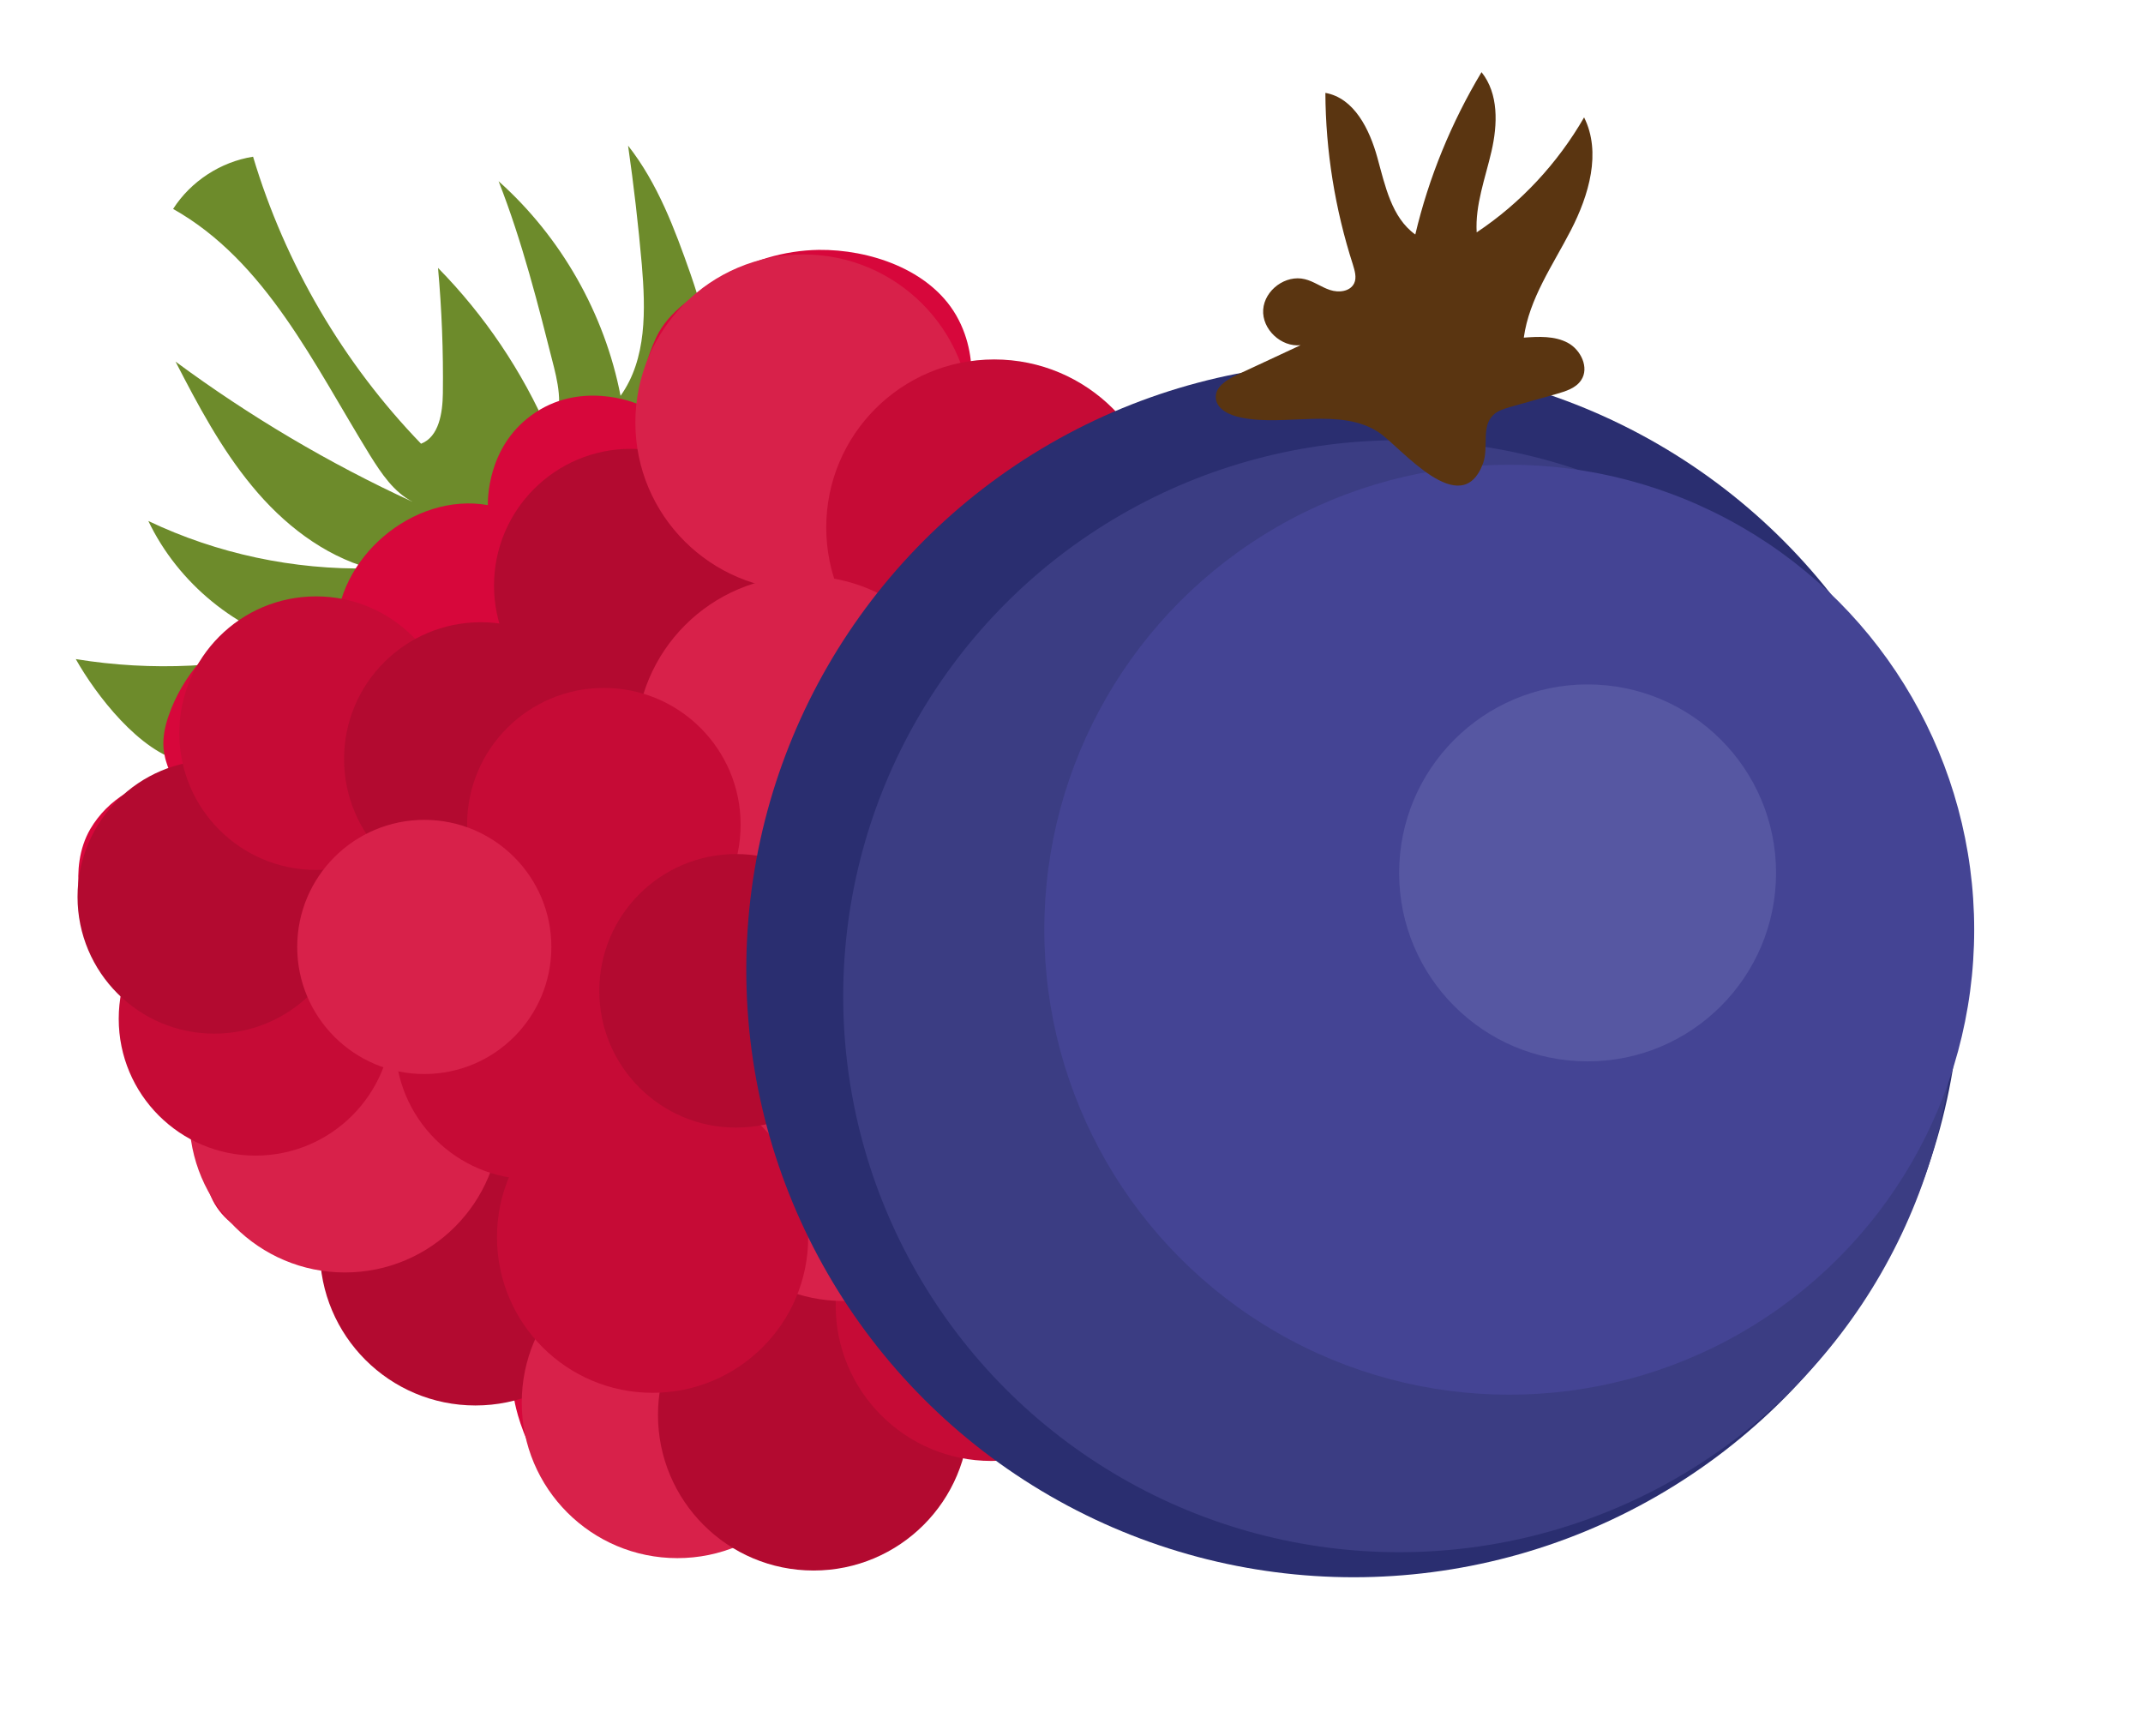 <?xml version="1.0" encoding="UTF-8"?> <svg xmlns="http://www.w3.org/2000/svg" xmlns:xlink="http://www.w3.org/1999/xlink" id="Layer_1" data-name="Layer 1" viewBox="0 0 79.6 64.47"> <defs> <style> .cls-1 { fill: #2a2e70; } .cls-2 { fill: #5a3511; } .cls-3 { fill: #ccd745; } .cls-4 { fill: #b30a30; } .cls-5 { fill: #d7073b; } .cls-6 { fill: #3b3d83; } .cls-7 { fill: #c60b36; } .cls-8 { clip-path: url(#clippath); } .cls-9 { clip-rule: evenodd; fill: none; } .cls-10 { fill: #d8214a; } .cls-11 { fill: #5657a2; } .cls-12 { fill: #444494; } .cls-13 { fill: #6d8b2b; } </style> <clipPath id="clippath"> <polygon class="cls-9" points="900.87 -260.74 1226.85 -260.74 1258.03 -215.9 1258.03 -128.93 1269.37 -117.59 1269.37 -94.91 1649.21 -94.91 1649.21 -117.59 1660.55 -128.93 1660.55 -215.9 1691.73 -260.74 2017.72 -260.74 2017.72 -94.91 2017.72 236.74 523.86 236.74 523.86 -94.91 521.02 -99.16 521.02 -477.59 555.04 -477.59 555.04 -469.08 866.85 -469.08 866.85 -477.59 900.87 -477.59 900.87 -260.74"></polygon> </clipPath> </defs> <g class="cls-8"> <path class="cls-3" d="m527.28,179.01c18.85-13.98,20.45-44.5,6.52-63.64-14.25-19.59-40.16-27.97-64.36-26.89-24.2,1.09-47.24,10.26-69.47,19.89,18.06-18.41,13.98-53.29-7.83-67.03-21.81-13.75-55.04-2.37-63.85,21.86l-41.28-79.72-42.03,50.22c3.39-32.27-22.92-66.11-55.37-66.38-32.44-.27-59.76,38.63-44.97,67.52L79.99-2.67c-10.94,49.81,7.57,104.97,46.35,138.11l-50.42,33.17c-22.56,14.84-17.91,49.19,7.78,57.5l101.59,32.87c-27.2,6.43-36.58,45.3-20.42,68.11,13.82,19.5,38.69,26.62,61.6,25.41,22.82-1.2,47.59-23.63,69.25-17.53,19.75,5.57,29.08,33.39,51.16,39.86,10.97,3.22,22.81,2.99,33.73-.32,3.95-1.2,28.44-18.31,28.25-18.37l73.64,23.73c34.39,11.08,69.18-15.82,67.12-51.88-.72-12.55-1.43-25.1-2.15-37.64-.44-7.76-1-15.53-1.33-23.3-.22-5.13-.37-5.48,5.54-5.46,8.05.03,16.1.29,24.15.43"></path> </g> <g> <g> <path class="cls-13" d="m2.82,24.48c2.82.46,5.73.32,8.48-.41-2.5-.62-4.68-2.4-5.79-4.72,2.56,1.22,5.4,1.82,8.23,1.76-1.74-.49-3.23-1.66-4.38-3.06-1.15-1.39-2.01-3.01-2.84-4.62,2.75,2.03,5.7,3.78,8.81,5.21-.7-.36-1.16-1.05-1.58-1.72-2.08-3.37-3.87-7.22-7.32-9.16.66-1.03,1.77-1.75,2.97-1.94,1.19,3.98,3.35,7.67,6.24,10.66.67-.26.8-1.15.81-1.87.02-1.55-.04-3.11-.18-4.66,1.73,1.76,3.13,3.84,4.11,6.1.57-.61.4-1.59.2-2.4-.59-2.33-1.18-4.68-2.06-6.92,2.32,2.07,3.94,4.92,4.53,7.97.98-1.37.93-3.2.79-4.87-.13-1.48-.3-2.95-.51-4.42,1.1,1.4,1.73,3.09,2.32,4.77.36,1.05.72,2.16.56,3.26-.2,1.42-1.19,2.58-2.17,3.61-2.47,2.6-5.19,4.99-8.16,6.99-1.49,1.01-3.06,1.91-4.68,2.7-1.12.54-3.14,1.83-4.39,1.55-1.61-.35-3.25-2.48-4-3.82Z"></path> <path class="cls-5" d="m13.05,46.68s-.03-.04-.05-.06c-.24-.22-.8-.1-1.1-.13-1.47-.15-3.4-.53-4.06-2.04-.46-1.04-.32-2.1-.22-2.6-1.67-1-4.12-3.12-2.74-5.3-.38-.27-1.21-.94-1.66-2.12-.08-.22-.74-2.15.14-3.65.32-.54.77-.99,1.31-1.32.52-.31,1.21-.47,1.42-.52.13-.03.25-.06.33-.07-.08-.14-.18-.34-.25-.59-.03-.1-.12-.4-.1-.78.02-.41.14-.8.29-1.18.58-1.44,1.75-2.75,3.28-3.19.97-.28,2.02-.14,2.85.44-.05-2.82,2.86-5.3,5.63-4.81,0-.17-.03-2.13,1.61-3.33,1.79-1.32,3.85-.47,3.94-.43.14-.83.34-1.69.7-2.46.46-.99,1.5-1.62,2.39-2.18,1.09-.68,2.37-1.06,3.65-1.08,1.88-.02,4.11.72,5.1,2.42.54.93.59,1.86.58,2.37.52-.16,1.42-.36,2.45-.14,2.33.49,4.09,2.82,4.19,5.2.02.46-.03,1.34-.67,2.43,1.07.23,1.76.68,2.18,1.03,1.85,1.55,2.38,4.52,1.44,7.55,2.27,1.67,3.42,4.24,2.88,6.53-.32,1.38-1.17,2.32-1.7,2.8.31.41.97,1.41,1.01,2.79.06,2.01-1.2,3.4-1.7,3.83-1.1.95-2.49,1.49-3.89,1.89.48,1.84-.29,3.95-1.86,5.04-1.56,1.09-3.81,1.09-5.37,0,.12,1.52-.6,3.08-1.83,3.98-1.24.9-2.96,1.16-4.35.53-.55-.25-.94-.6-1.18-.86-.38.17-2.53,1.09-4.89.11-3.11-1.29-3.69-4.67-3.71-4.87-.38.04-2.29.22-3.99-1.14-1.1-.88-1.78-2.18-1.98-3.56-.02-.15,0-.39-.08-.54Z"></path> <circle class="cls-4" cx="17.66" cy="46.42" r="5.78"></circle> <circle class="cls-10" cx="25.16" cy="52.09" r="5.78"></circle> <circle class="cls-4" cx="30.22" cy="52.55" r="5.78"></circle> <circle class="cls-7" cx="36.82" cy="48.48" r="5.78"></circle> <circle class="cls-4" cx="42.07" cy="42.3" r="5.78"></circle> <circle class="cls-10" cx="42.65" cy="35.11" r="5.78"></circle> <circle class="cls-7" cx="39.79" cy="27.45" r="5.78"></circle> <circle class="cls-7" cx="36.47" cy="36.11" r="5.78"></circle> <circle class="cls-10" cx="31.33" cy="42.54" r="5.78"></circle> <circle class="cls-7" cx="24.24" cy="45.95" r="5.78"></circle> <circle class="cls-10" cx="12.81" cy="41.48" r="5.78"></circle> <circle class="cls-7" cx="9.49" cy="37.84" r="5.08"></circle> <circle class="cls-4" cx="7.96" cy="33.31" r="5.08"></circle> <circle class="cls-7" cx="11.74" cy="27.23" r="5.08"></circle> <circle class="cls-4" cx="17.86" cy="28.19" r="5.08"></circle> <circle class="cls-4" cx="23.43" cy="21.75" r="5.08"></circle> <circle class="cls-10" cx="29.84" cy="15.69" r="6.24"></circle> <circle class="cls-7" cx="36.93" cy="19.59" r="6.24"></circle> <circle class="cls-10" cx="29.86" cy="27.63" r="6.24"></circle> <circle class="cls-7" cx="22.43" cy="30.63" r="5.08"></circle> <circle class="cls-7" cx="19.76" cy="38.72" r="5.08"></circle> <circle class="cls-4" cx="27.34" cy="36.8" r="5.08"></circle> <circle class="cls-10" cx="15.76" cy="35.17" r="4.72"></circle> </g> <g> <circle class="cls-1" cx="50.28" cy="36.02" r="22.56"></circle> <circle class="cls-6" cx="51.97" cy="37" r="20.65"></circle> <circle class="cls-12" cx="56.06" cy="34.53" r="17.27"></circle> <circle class="cls-11" cx="58.97" cy="32.42" r="7"></circle> <path class="cls-2" d="m55.09,17.2c.21-.59-.08-1.36.38-1.79.16-.16.39-.22.61-.29.58-.16,1.16-.33,1.74-.49.34-.1.71-.21.91-.51.31-.46-.01-1.13-.5-1.39s-1.08-.23-1.63-.19c.2-1.45,1.08-2.69,1.75-3.99s1.14-2.89.49-4.19c-.98,1.7-2.35,3.18-3.99,4.27-.06-1.02.32-2.01.55-3.01.23-1,.27-2.14-.37-2.94-1.12,1.87-1.96,3.91-2.46,6.03-.88-.63-1.12-1.81-1.41-2.86-.29-1.05-.86-2.21-1.93-2.4.01,2.16.36,4.32,1.02,6.37.07.23.15.49.05.7-.15.31-.57.36-.9.25s-.6-.32-.93-.4c-.71-.18-1.5.4-1.55,1.13s.67,1.4,1.39,1.32c-.79.37-1.57.73-2.36,1.1-.38.18-.82.45-.79.86.03.43.53.65.95.73,1.62.34,3.7-.4,5.12.56.79.53,3.05,3.34,3.86,1.13Z"></path> </g> </g> </svg> 